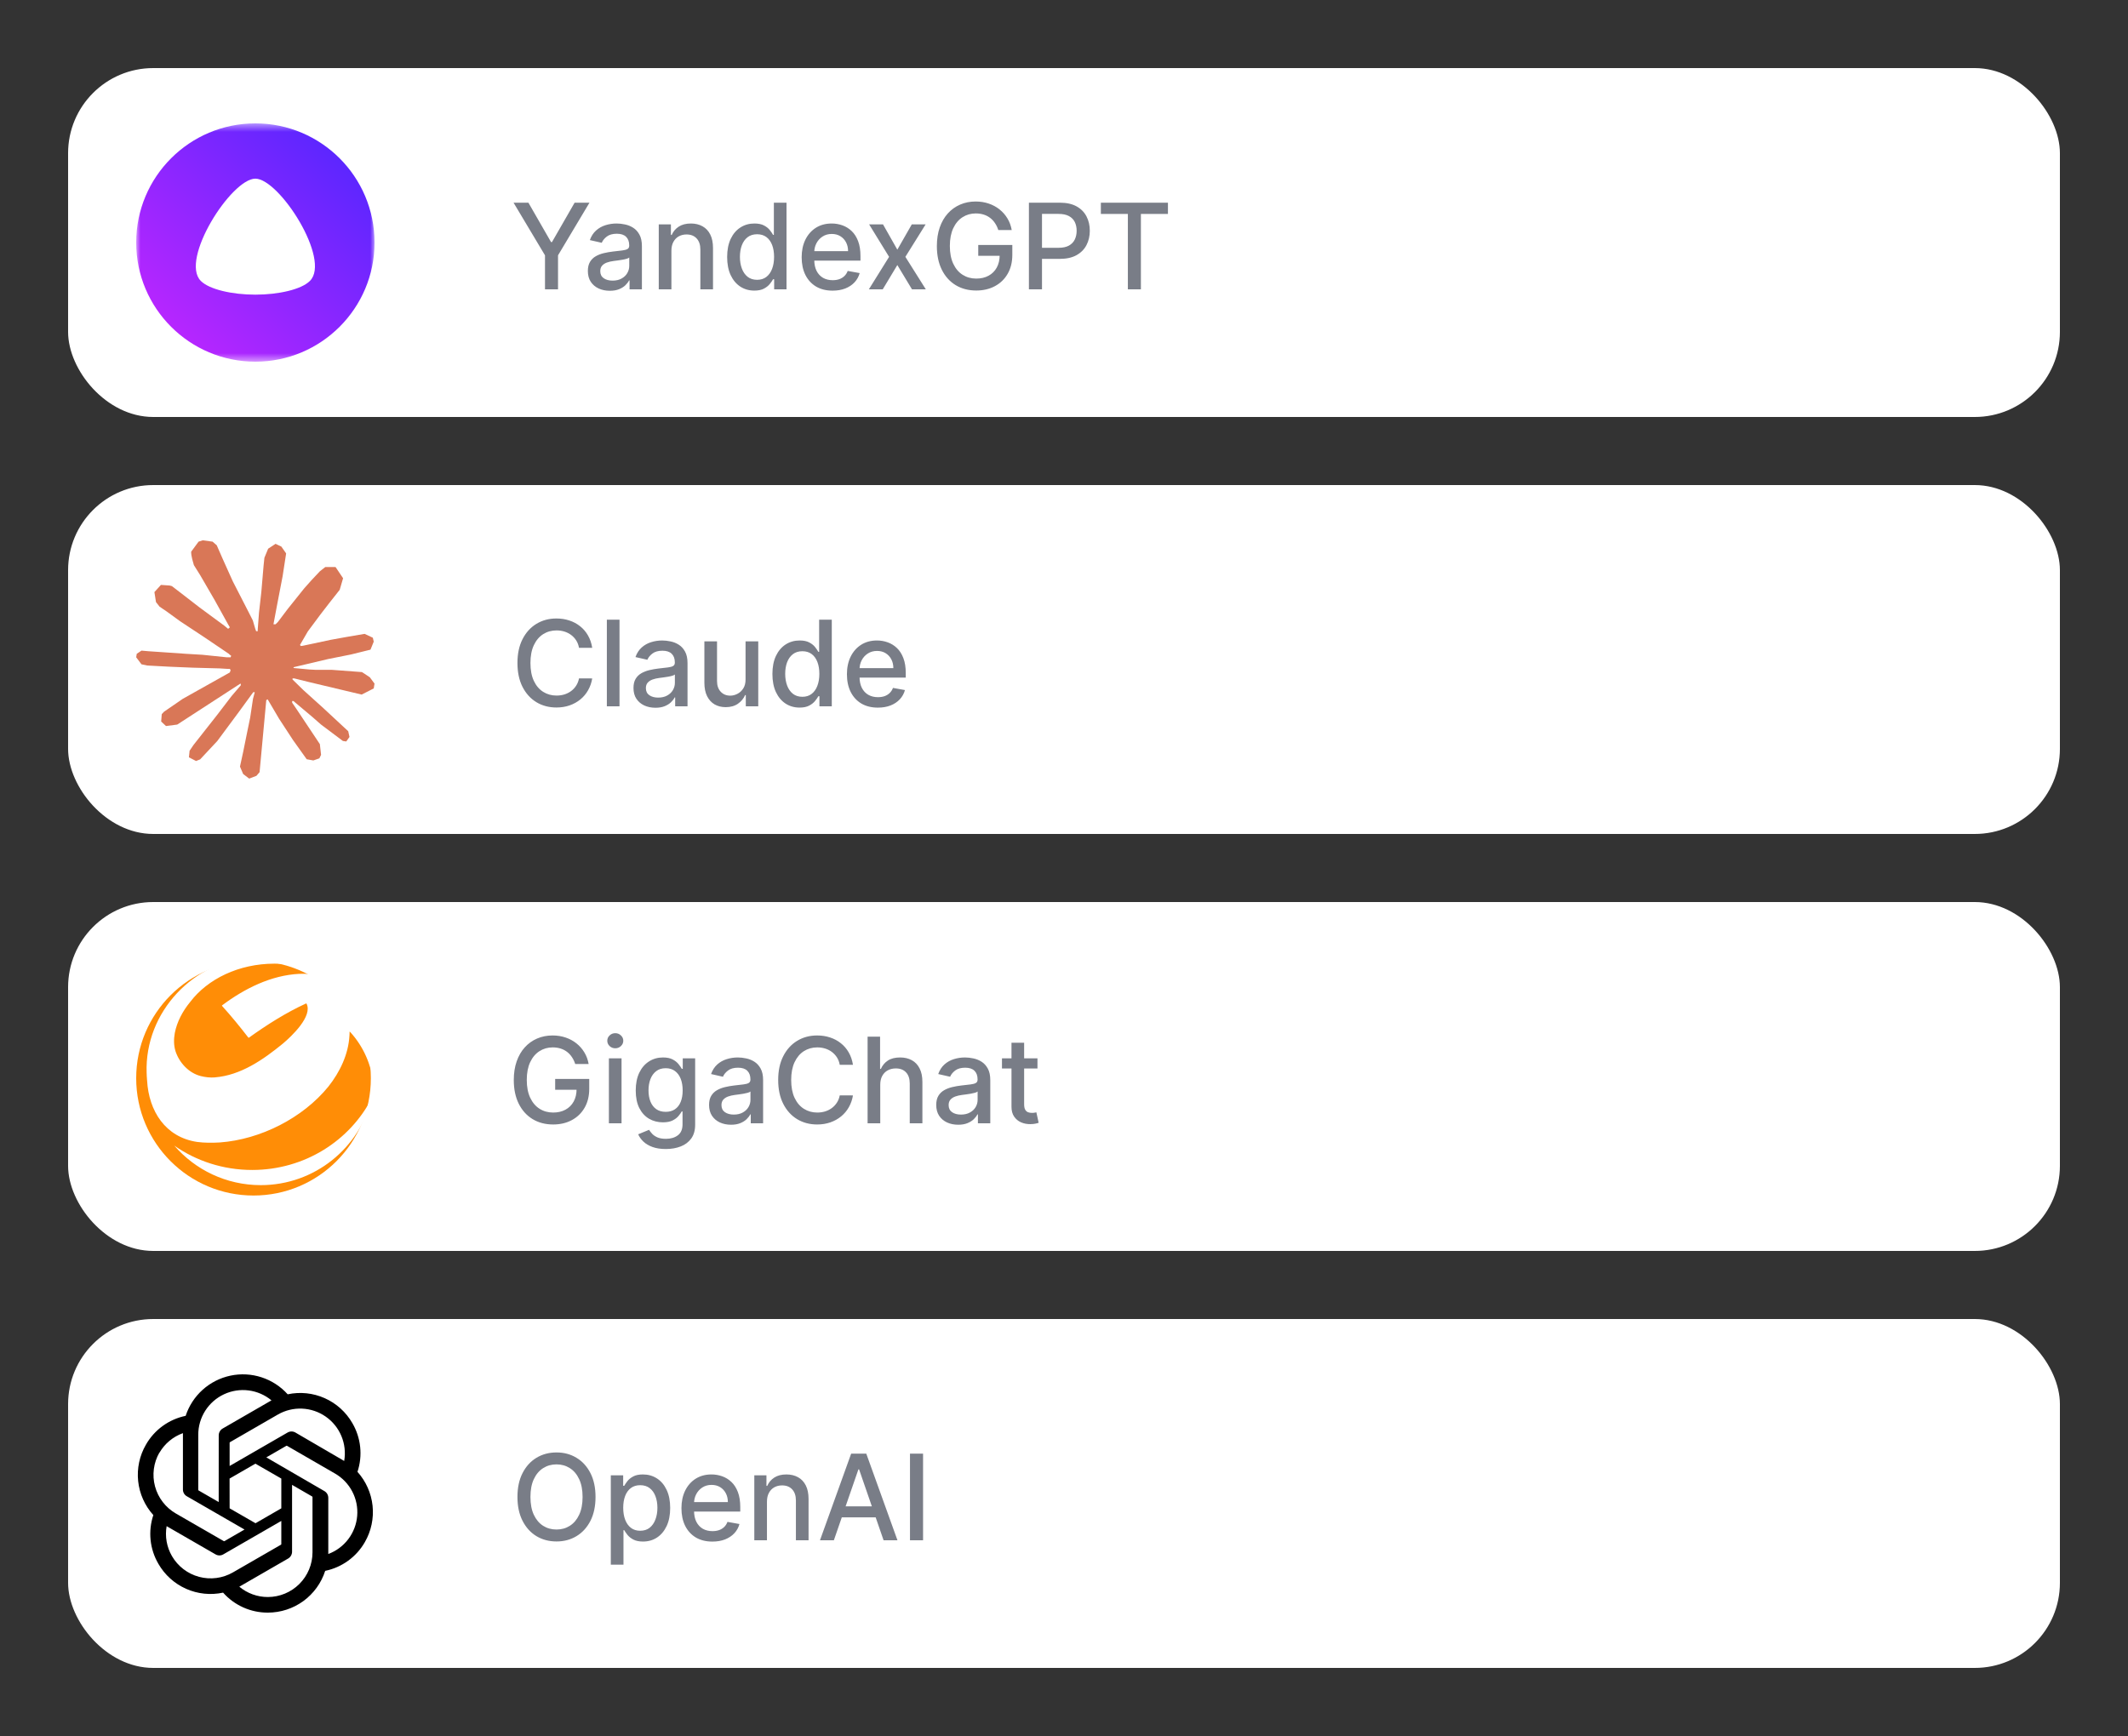 <?xml version="1.0" encoding="UTF-8"?> <svg xmlns="http://www.w3.org/2000/svg" width="250" height="204" viewBox="0 0 250 204" fill="none"><rect x="0" y="0" width="250" height="204" fill="#333333" stroke="none"/><rect x="8" y="8" width="234" height="41" rx="10" fill="white"></rect><g clip-path="url(#clip0_84_3100)"><mask id="mask0_84_3100" style="mask-type:luminance" maskUnits="userSpaceOnUse" x="16" y="14" width="28" height="29"><path d="M16 14.5H44V42.5H16V14.5Z" fill="white"></path></mask><g mask="url(#mask0_84_3100)"><path d="M30 42.5C37.732 42.5 44 36.232 44 28.5C44 20.768 37.732 14.5 30 14.5C22.268 14.5 16 20.768 16 28.5C16 36.232 22.268 42.5 30 42.5Z" fill="url(#paint0_linear_84_3100)"></path><path fill-rule="evenodd" clip-rule="evenodd" d="M23.595 33.015C24.593 34.013 27.27 34.625 30 34.625C32.73 34.625 35.408 34.013 36.405 33.015C38.925 30.53 32.835 21.01 30 20.993C27.165 21.01 21.093 30.53 23.595 33.015Z" fill="white"></path></g></g><path d="M60.333 23.818H62.078L64.738 28.447H64.847L67.507 23.818H69.252L65.558 30.003V34H64.027V30.003L60.333 23.818ZM71.644 34.169C71.16 34.169 70.722 34.08 70.331 33.901C69.94 33.718 69.63 33.455 69.401 33.11C69.176 32.765 69.063 32.343 69.063 31.842C69.063 31.412 69.146 31.057 69.312 30.778C69.478 30.5 69.701 30.28 69.983 30.117C70.265 29.955 70.579 29.832 70.928 29.749C71.276 29.666 71.63 29.604 71.992 29.56C72.449 29.507 72.82 29.464 73.105 29.431C73.39 29.395 73.597 29.337 73.727 29.257C73.856 29.178 73.921 29.048 73.921 28.869V28.834C73.921 28.4 73.798 28.064 73.553 27.825C73.311 27.587 72.949 27.467 72.469 27.467C71.968 27.467 71.574 27.578 71.285 27.8C71.001 28.019 70.803 28.263 70.694 28.531L69.297 28.213C69.463 27.749 69.704 27.375 70.023 27.09C70.344 26.801 70.714 26.592 71.131 26.463C71.549 26.331 71.988 26.264 72.449 26.264C72.754 26.264 73.077 26.301 73.418 26.374C73.763 26.443 74.085 26.572 74.383 26.761C74.684 26.95 74.931 27.22 75.124 27.572C75.316 27.92 75.412 28.372 75.412 28.929V34H73.96V32.956H73.901C73.805 33.148 73.66 33.337 73.468 33.523C73.276 33.708 73.029 33.862 72.727 33.985C72.426 34.108 72.064 34.169 71.644 34.169ZM71.967 32.976C72.378 32.976 72.729 32.895 73.021 32.732C73.316 32.57 73.539 32.358 73.692 32.096C73.847 31.831 73.925 31.547 73.925 31.246V30.261C73.872 30.314 73.77 30.364 73.617 30.41C73.468 30.454 73.297 30.492 73.105 30.525C72.913 30.555 72.726 30.583 72.543 30.609C72.361 30.633 72.209 30.652 72.086 30.669C71.798 30.706 71.534 30.767 71.296 30.853C71.06 30.939 70.871 31.063 70.729 31.226C70.59 31.385 70.52 31.597 70.52 31.862C70.52 32.23 70.656 32.508 70.928 32.697C71.199 32.883 71.546 32.976 71.967 32.976ZM78.878 29.466V34H77.392V26.364H78.819V27.607H78.913C79.089 27.202 79.364 26.877 79.739 26.632C80.116 26.387 80.592 26.264 81.165 26.264C81.686 26.264 82.141 26.374 82.532 26.592C82.924 26.808 83.227 27.129 83.442 27.557C83.658 27.984 83.765 28.513 83.765 29.143V34H82.279V29.322C82.279 28.768 82.135 28.336 81.846 28.024C81.558 27.709 81.162 27.552 80.658 27.552C80.314 27.552 80.007 27.626 79.739 27.776C79.473 27.925 79.263 28.143 79.107 28.432C78.955 28.717 78.878 29.062 78.878 29.466ZM88.618 34.149C88.001 34.149 87.451 33.992 86.967 33.677C86.487 33.359 86.109 32.906 85.834 32.32C85.562 31.73 85.426 31.022 85.426 30.197C85.426 29.371 85.564 28.666 85.839 28.079C86.117 27.492 86.498 27.043 86.982 26.732C87.466 26.42 88.014 26.264 88.628 26.264C89.102 26.264 89.483 26.344 89.771 26.503C90.063 26.659 90.288 26.841 90.447 27.05C90.61 27.259 90.736 27.442 90.825 27.602H90.915V23.818H92.401V34H90.949V32.812H90.825C90.736 32.974 90.606 33.16 90.437 33.369C90.272 33.577 90.043 33.76 89.751 33.916C89.46 34.071 89.082 34.149 88.618 34.149ZM88.946 32.881C89.373 32.881 89.735 32.769 90.03 32.543C90.328 32.315 90.553 31.998 90.706 31.594C90.862 31.189 90.939 30.719 90.939 30.182C90.939 29.651 90.863 29.188 90.711 28.79C90.558 28.392 90.335 28.082 90.04 27.86C89.745 27.638 89.38 27.527 88.946 27.527C88.498 27.527 88.126 27.643 87.827 27.875C87.529 28.107 87.304 28.424 87.151 28.825C87.002 29.226 86.927 29.678 86.927 30.182C86.927 30.692 87.004 31.151 87.156 31.559C87.308 31.967 87.534 32.29 87.832 32.528C88.134 32.764 88.505 32.881 88.946 32.881ZM97.814 34.154C97.062 34.154 96.414 33.993 95.87 33.672C95.33 33.347 94.912 32.891 94.617 32.305C94.326 31.715 94.18 31.024 94.18 30.232C94.18 29.449 94.326 28.76 94.617 28.163C94.912 27.567 95.323 27.101 95.85 26.766C96.38 26.432 97 26.264 97.71 26.264C98.14 26.264 98.558 26.335 98.962 26.478C99.367 26.62 99.73 26.844 100.051 27.149C100.373 27.454 100.626 27.85 100.812 28.337C100.997 28.821 101.09 29.41 101.09 30.102V30.629H95.02V29.516H99.633C99.633 29.125 99.554 28.778 99.395 28.477C99.236 28.172 99.012 27.931 98.724 27.756C98.439 27.58 98.104 27.492 97.719 27.492C97.302 27.492 96.937 27.595 96.626 27.8C96.317 28.003 96.079 28.268 95.91 28.596C95.744 28.921 95.661 29.274 95.661 29.655V30.525C95.661 31.035 95.751 31.47 95.93 31.827C96.112 32.185 96.365 32.459 96.69 32.648C97.015 32.833 97.395 32.926 97.829 32.926C98.111 32.926 98.367 32.886 98.599 32.807C98.831 32.724 99.032 32.601 99.201 32.439C99.37 32.276 99.499 32.076 99.589 31.837L100.996 32.091C100.883 32.505 100.681 32.868 100.389 33.18C100.101 33.488 99.738 33.728 99.3 33.901C98.866 34.07 98.371 34.154 97.814 34.154ZM103.735 26.364L105.42 29.337L107.121 26.364H108.746L106.365 30.182L108.766 34H107.141L105.42 31.146L103.705 34H102.075L104.451 30.182L102.104 26.364H103.735ZM117.283 27.035C117.187 26.733 117.057 26.463 116.895 26.224C116.736 25.983 116.545 25.777 116.323 25.608C116.101 25.436 115.848 25.305 115.562 25.215C115.281 25.126 114.971 25.081 114.633 25.081C114.059 25.081 113.542 25.229 113.082 25.523C112.621 25.818 112.256 26.251 111.988 26.821C111.723 27.388 111.59 28.082 111.59 28.904C111.59 29.729 111.724 30.427 111.993 30.997C112.261 31.567 112.629 32 113.097 32.295C113.564 32.59 114.096 32.737 114.692 32.737C115.246 32.737 115.728 32.624 116.139 32.399C116.554 32.174 116.873 31.856 117.099 31.445C117.327 31.03 117.442 30.543 117.442 29.983L117.839 30.058H114.926V28.79H118.928V29.948C118.928 30.803 118.746 31.546 118.381 32.175C118.02 32.802 117.52 33.286 116.88 33.627C116.244 33.968 115.514 34.139 114.692 34.139C113.771 34.139 112.962 33.927 112.266 33.503C111.574 33.079 111.033 32.477 110.646 31.698C110.258 30.916 110.064 29.988 110.064 28.914C110.064 28.102 110.177 27.373 110.402 26.727C110.627 26.08 110.944 25.532 111.352 25.081C111.763 24.627 112.245 24.28 112.798 24.042C113.355 23.8 113.963 23.679 114.623 23.679C115.173 23.679 115.685 23.76 116.159 23.923C116.636 24.085 117.061 24.315 117.432 24.614C117.806 24.912 118.116 25.267 118.362 25.678C118.607 26.085 118.772 26.538 118.859 27.035H117.283ZM120.878 34V23.818H124.508C125.3 23.818 125.956 23.962 126.476 24.251C126.997 24.539 127.386 24.933 127.645 25.434C127.903 25.931 128.032 26.491 128.032 27.114C128.032 27.741 127.902 28.304 127.64 28.805C127.381 29.302 126.99 29.696 126.466 29.988C125.946 30.276 125.291 30.421 124.503 30.421H122.007V29.118H124.363C124.864 29.118 125.27 29.032 125.581 28.859C125.893 28.684 126.122 28.445 126.268 28.143C126.413 27.842 126.486 27.499 126.486 27.114C126.486 26.73 126.413 26.389 126.268 26.09C126.122 25.792 125.891 25.558 125.577 25.389C125.265 25.22 124.854 25.136 124.344 25.136H122.415V34H120.878ZM129.331 25.141V23.818H137.211V25.141H134.034V34H132.503V25.141H129.331Z" fill="#797D87"></path><rect x="8" y="57" width="234" height="41" rx="10" fill="white"></rect><g clip-path="url(#clip1_84_3100)"><path d="M21.494 82.108L27.002 79.02L27.094 78.75L27.001 78.602H26.732L25.811 78.545L22.663 78.46L19.934 78.347L17.29 78.205L16.624 78.064L16 77.241L16.064 76.83L16.624 76.455L17.424 76.526L19.197 76.646L21.855 76.83L23.783 76.944L26.64 77.241H27.094L27.157 77.057L27.002 76.944L26.881 76.83L24.131 74.967L21.153 72.998L19.594 71.864L18.75 71.291L18.325 70.753L18.141 69.577L18.906 68.734L19.934 68.805L20.197 68.876L21.239 69.676L23.465 71.397L26.37 73.537L26.796 73.891L26.966 73.77L26.987 73.685L26.796 73.367L25.215 70.512L23.529 67.608L22.776 66.405L22.577 65.683C22.507 65.385 22.457 65.137 22.457 64.833L23.329 63.65L23.811 63.494L24.973 63.65L25.463 64.075L26.186 65.725L27.355 68.324L29.17 71.859L29.702 72.907L29.985 73.878L30.092 74.176H30.276V74.006L30.425 72.015L30.701 69.572L30.97 66.426L31.063 65.541L31.502 64.479L32.374 63.905L33.055 64.231L33.615 65.031L33.536 65.548L33.203 67.708L32.551 71.094L32.126 73.361H32.374L32.658 73.077L33.806 71.555L35.734 69.147L36.585 68.19L37.577 67.134L38.215 66.632H39.42L40.306 67.949L39.909 69.309L38.669 70.882L37.641 72.214L36.166 74.197L35.245 75.784L35.33 75.911L35.55 75.89L38.882 75.181L40.682 74.855L42.83 74.487L43.801 74.94L43.907 75.401L43.525 76.343L41.228 76.91L38.534 77.448L34.522 78.397L34.472 78.432L34.528 78.503L36.336 78.673L37.109 78.715H39.002L42.525 78.978L43.446 79.587L43.999 80.331L43.907 80.898L42.489 81.62L40.576 81.167L36.11 80.104L34.579 79.722H34.366V79.849L35.642 81.095L37.981 83.206L40.909 85.927L41.058 86.599L40.682 87.131L40.285 87.074L37.712 85.141L36.719 84.269L34.472 82.378H34.323V82.576L34.841 83.334L37.577 87.443L37.719 88.703L37.52 89.114L36.812 89.362L36.032 89.22L34.43 86.975L32.778 84.446L31.445 82.18L31.282 82.271L30.496 90.736L30.127 91.168L29.276 91.494L28.567 90.955L28.192 90.085L28.567 88.363L29.021 86.118L29.39 84.333L29.723 82.116L29.922 81.379L29.908 81.33L29.744 81.351L28.071 83.646L25.526 87.081L23.513 89.234L23.032 89.426L22.195 88.993L22.273 88.221L22.74 87.534L25.526 83.993L27.206 81.797L28.291 80.529L28.284 80.345H28.22L20.82 85.147L19.501 85.318L18.934 84.786L19.004 83.915L19.274 83.631L21.5 82.102L21.494 82.108Z" fill="#D97757"></path></g><path d="M69.575 76.129H68.024C67.965 75.798 67.853 75.506 67.691 75.254C67.529 75.002 67.33 74.789 67.094 74.613C66.859 74.437 66.596 74.305 66.304 74.215C66.016 74.126 65.709 74.081 65.384 74.081C64.798 74.081 64.272 74.228 63.808 74.523C63.347 74.818 62.983 75.251 62.715 75.821C62.449 76.391 62.317 77.087 62.317 77.909C62.317 78.738 62.449 79.437 62.715 80.007C62.983 80.577 63.349 81.008 63.813 81.3C64.277 81.591 64.799 81.737 65.379 81.737C65.701 81.737 66.006 81.694 66.294 81.608C66.586 81.519 66.849 81.388 67.085 81.215C67.32 81.043 67.519 80.832 67.681 80.584C67.847 80.332 67.961 80.044 68.024 79.719L69.575 79.724C69.492 80.224 69.332 80.685 69.093 81.106C68.858 81.523 68.555 81.885 68.183 82.19C67.815 82.491 67.394 82.725 66.921 82.891C66.447 83.056 65.93 83.139 65.369 83.139C64.488 83.139 63.702 82.93 63.013 82.513C62.323 82.092 61.78 81.49 61.382 80.708C60.988 79.926 60.791 78.993 60.791 77.909C60.791 76.822 60.989 75.889 61.387 75.11C61.785 74.328 62.328 73.728 63.018 73.31C63.707 72.889 64.491 72.679 65.369 72.679C65.91 72.679 66.413 72.757 66.881 72.913C67.351 73.065 67.774 73.29 68.148 73.589C68.523 73.884 68.833 74.245 69.078 74.673C69.323 75.097 69.489 75.582 69.575 76.129ZM72.781 72.818V83H71.294V72.818H72.781ZM77.003 83.169C76.519 83.169 76.081 83.079 75.69 82.901C75.299 82.718 74.989 82.455 74.761 82.11C74.535 81.765 74.423 81.343 74.423 80.842C74.423 80.412 74.505 80.057 74.671 79.778C74.837 79.5 75.061 79.28 75.342 79.117C75.624 78.955 75.939 78.832 76.287 78.749C76.635 78.666 76.99 78.603 77.351 78.56C77.808 78.507 78.18 78.464 78.465 78.431C78.749 78.395 78.957 78.337 79.086 78.257C79.215 78.178 79.28 78.048 79.28 77.869V77.835C79.28 77.4 79.157 77.064 78.912 76.825C78.67 76.587 78.309 76.467 77.828 76.467C77.328 76.467 76.933 76.578 76.645 76.8C76.36 77.019 76.163 77.263 76.053 77.531L74.656 77.213C74.822 76.749 75.064 76.374 75.382 76.09C75.704 75.801 76.073 75.592 76.491 75.463C76.908 75.331 77.347 75.264 77.808 75.264C78.113 75.264 78.436 75.301 78.778 75.374C79.122 75.443 79.444 75.572 79.742 75.761C80.044 75.95 80.291 76.22 80.483 76.572C80.675 76.92 80.771 77.372 80.771 77.929V83H79.32V81.956H79.26C79.164 82.148 79.02 82.337 78.827 82.523C78.635 82.708 78.388 82.862 78.087 82.985C77.785 83.108 77.424 83.169 77.003 83.169ZM77.326 81.976C77.737 81.976 78.088 81.895 78.38 81.732C78.675 81.57 78.899 81.358 79.051 81.096C79.207 80.831 79.285 80.547 79.285 80.246V79.261C79.232 79.314 79.129 79.364 78.977 79.41C78.827 79.454 78.657 79.492 78.465 79.525C78.272 79.555 78.085 79.583 77.903 79.609C77.72 79.633 77.568 79.653 77.445 79.669C77.157 79.706 76.894 79.767 76.655 79.853C76.419 79.939 76.231 80.063 76.088 80.226C75.949 80.385 75.879 80.597 75.879 80.862C75.879 81.23 76.015 81.508 76.287 81.697C76.559 81.883 76.905 81.976 77.326 81.976ZM87.589 79.833V75.364H89.08V83H87.618V81.678H87.539C87.363 82.085 87.082 82.425 86.694 82.697C86.309 82.965 85.83 83.099 85.257 83.099C84.766 83.099 84.332 82.992 83.954 82.776C83.58 82.558 83.285 82.234 83.069 81.807C82.857 81.379 82.751 80.851 82.751 80.221V75.364H84.238V80.042C84.238 80.562 84.382 80.977 84.67 81.285C84.959 81.593 85.333 81.747 85.794 81.747C86.072 81.747 86.349 81.678 86.624 81.538C86.903 81.399 87.133 81.189 87.315 80.907C87.501 80.625 87.592 80.267 87.589 79.833ZM93.936 83.149C93.32 83.149 92.769 82.992 92.285 82.677C91.805 82.359 91.427 81.906 91.152 81.32C90.88 80.73 90.744 80.022 90.744 79.197C90.744 78.371 90.882 77.665 91.157 77.079C91.435 76.492 91.817 76.043 92.3 75.731C92.784 75.42 93.333 75.264 93.946 75.264C94.42 75.264 94.801 75.344 95.09 75.503C95.381 75.659 95.606 75.841 95.766 76.05C95.928 76.258 96.054 76.442 96.144 76.602H96.233V72.818H97.719V83H96.268V81.812H96.144C96.054 81.974 95.925 82.16 95.756 82.369C95.59 82.577 95.361 82.76 95.07 82.915C94.778 83.071 94.4 83.149 93.936 83.149ZM94.264 81.881C94.692 81.881 95.053 81.769 95.348 81.543C95.646 81.315 95.872 80.998 96.024 80.594C96.18 80.189 96.258 79.719 96.258 79.182C96.258 78.651 96.182 78.188 96.029 77.79C95.877 77.392 95.653 77.082 95.358 76.86C95.063 76.638 94.698 76.527 94.264 76.527C93.817 76.527 93.444 76.643 93.146 76.875C92.847 77.107 92.622 77.424 92.469 77.825C92.32 78.226 92.246 78.678 92.246 79.182C92.246 79.692 92.322 80.151 92.474 80.559C92.627 80.967 92.852 81.29 93.151 81.528C93.452 81.764 93.823 81.881 94.264 81.881ZM103.132 83.154C102.38 83.154 101.732 82.993 101.188 82.672C100.648 82.347 100.231 81.891 99.936 81.305C99.644 80.715 99.498 80.024 99.498 79.231C99.498 78.449 99.644 77.76 99.936 77.163C100.231 76.567 100.642 76.101 101.169 75.766C101.699 75.432 102.319 75.264 103.028 75.264C103.459 75.264 103.876 75.335 104.281 75.478C104.685 75.621 105.048 75.844 105.369 76.149C105.691 76.454 105.945 76.85 106.13 77.337C106.316 77.821 106.409 78.41 106.409 79.102V79.629H100.338V78.516H104.952C104.952 78.124 104.872 77.778 104.713 77.477C104.554 77.172 104.33 76.931 104.042 76.756C103.757 76.58 103.422 76.492 103.038 76.492C102.62 76.492 102.256 76.595 101.944 76.8C101.636 77.003 101.397 77.268 101.228 77.596C101.062 77.921 100.98 78.274 100.98 78.655V79.525C100.98 80.035 101.069 80.469 101.248 80.827C101.43 81.185 101.684 81.459 102.009 81.648C102.334 81.833 102.713 81.926 103.147 81.926C103.429 81.926 103.686 81.886 103.918 81.807C104.15 81.724 104.35 81.601 104.519 81.439C104.688 81.276 104.818 81.076 104.907 80.837L106.314 81.091C106.201 81.505 105.999 81.868 105.708 82.18C105.419 82.488 105.056 82.728 104.619 82.901C104.185 83.07 103.689 83.154 103.132 83.154Z" fill="#797D87"></path><rect x="8" y="106" width="234" height="41" rx="10" fill="white"></rect><g clip-path="url(#clip2_84_3100)"><path d="M43.569 126.703C43.569 119.09 37.398 112.918 29.785 112.918C22.172 112.918 16 119.09 16 126.703C16 134.316 22.172 140.488 29.785 140.488C37.398 140.488 43.569 134.316 43.569 126.703Z" fill="#FF8D06"></path><path fill-rule="evenodd" clip-rule="evenodd" d="M39.338 115.569C41.272 117.18 42.701 119.351 43.458 121.748C44.026 123.571 44.202 125.494 43.972 127.389L43.863 127.388C43.642 125.128 42.701 122.999 41.179 121.313C41.162 121.295 41.144 121.279 41.124 121.263L41.097 121.241L41.092 121.236C41.084 121.229 41.077 121.222 41.072 121.235C41.07 121.24 41.069 121.245 41.069 121.25C41.067 121.302 41.066 121.355 41.067 121.408C41.067 121.502 41.066 121.598 41.054 121.692V121.695C40.933 123.892 39.936 125.97 38.585 127.678C35.569 131.392 30.588 133.904 25.828 134.251C24.94 134.302 24.043 134.307 23.16 134.191C19.418 133.631 17.481 130.555 17.28 126.971C17.28 126.965 17.281 126.96 17.282 126.954V126.953C17.274 126.937 17.271 126.92 17.272 126.902C17.272 126.893 17.271 126.883 17.27 126.874L17.272 126.872L17.274 126.869C17.266 126.854 17.267 126.837 17.267 126.819C17.267 126.809 17.267 126.8 17.266 126.791C17.256 126.694 17.25 126.592 17.245 126.492L17.242 126.454L17.241 126.423C17.24 126.389 17.238 126.35 17.238 126.316V126.313C17.234 126.243 17.23 126.174 17.229 126.104C17.228 126.098 17.229 126.092 17.231 126.087C17.232 126.085 17.232 126.084 17.231 126.082C17.228 126.076 17.226 126.07 17.226 126.063C16.982 118.909 22.784 112.801 29.896 112.434C30.204 112.413 30.521 112.415 30.836 112.417C30.953 112.418 31.07 112.419 31.186 112.418C33.17 112.499 35.159 113.015 36.927 113.942C36.915 113.969 36.91 113.981 36.906 113.99L36.889 114.028C35.466 113.522 33.894 113.241 32.241 113.241C28.055 113.241 24.386 115.043 22.339 117.746C21.439 118.842 20.791 120.085 20.537 121.38C20.405 122.096 20.403 122.845 20.623 123.543C21.074 124.896 22.179 126.091 23.584 126.451C24.124 126.585 24.687 126.651 25.243 126.608L25.241 126.605C28.289 126.36 30.923 124.524 33.224 122.642C34.253 121.781 36.766 119.406 36.012 117.943C36.006 117.932 35.996 117.923 35.985 117.919C35.973 117.915 35.961 117.916 35.95 117.921C33.574 119.013 31.363 120.42 29.242 121.939C29.232 121.946 29.22 121.949 29.207 121.947C29.195 121.946 29.184 121.939 29.177 121.93C28.19 120.652 27.174 119.405 26.089 118.209C26.084 118.204 26.081 118.199 26.079 118.192C26.077 118.186 26.076 118.18 26.077 118.173C26.078 118.167 26.079 118.16 26.083 118.155C26.086 118.149 26.09 118.144 26.095 118.14C28.724 116.17 31.837 114.604 35.166 114.437C35.293 114.434 35.428 114.435 35.564 114.436C35.665 114.436 35.767 114.436 35.868 114.436C37.084 114.489 38.359 114.801 39.338 115.569ZM20.473 134.622C23.049 136.423 26.212 137.484 29.63 137.484C35.797 137.484 41.131 134.031 43.693 129.011C42.268 134.896 36.963 139.267 30.636 139.267C26.576 139.267 22.936 137.467 20.473 134.622Z" fill="white"></path></g><path d="M67.579 125.035C67.483 124.733 67.353 124.463 67.191 124.224C67.032 123.982 66.841 123.777 66.619 123.608C66.397 123.436 66.143 123.305 65.858 123.215C65.577 123.126 65.267 123.081 64.929 123.081C64.355 123.081 63.838 123.228 63.378 123.523C62.917 123.818 62.552 124.251 62.284 124.821C62.019 125.388 61.886 126.082 61.886 126.904C61.886 127.729 62.02 128.427 62.289 128.997C62.557 129.567 62.925 130 63.392 130.295C63.86 130.59 64.392 130.737 64.988 130.737C65.542 130.737 66.024 130.625 66.435 130.399C66.849 130.174 67.169 129.856 67.395 129.445C67.623 129.03 67.738 128.543 67.738 127.983L68.135 128.058H65.222V126.79H69.224V127.948C69.224 128.803 69.042 129.546 68.677 130.175C68.316 130.802 67.816 131.286 67.176 131.627C66.54 131.969 65.81 132.139 64.988 132.139C64.067 132.139 63.258 131.927 62.562 131.503C61.87 131.079 61.329 130.477 60.941 129.698C60.554 128.916 60.36 127.988 60.36 126.914C60.36 126.102 60.472 125.373 60.698 124.727C60.923 124.08 61.24 123.532 61.648 123.081C62.058 122.627 62.541 122.281 63.094 122.042C63.651 121.8 64.259 121.679 64.919 121.679C65.469 121.679 65.981 121.76 66.455 121.923C66.932 122.085 67.356 122.315 67.728 122.614C68.102 122.912 68.412 123.267 68.657 123.678C68.903 124.085 69.068 124.538 69.155 125.035H67.579ZM71.534 132V124.364H73.02V132H71.534ZM72.284 123.185C72.026 123.185 71.804 123.099 71.618 122.927C71.436 122.751 71.344 122.542 71.344 122.3C71.344 122.055 71.436 121.846 71.618 121.674C71.804 121.498 72.026 121.411 72.284 121.411C72.543 121.411 72.763 121.498 72.945 121.674C73.131 121.846 73.224 122.055 73.224 122.3C73.224 122.542 73.131 122.751 72.945 122.927C72.763 123.099 72.543 123.185 72.284 123.185ZM78.222 135.023C77.615 135.023 77.093 134.943 76.656 134.784C76.221 134.625 75.867 134.415 75.591 134.153C75.316 133.891 75.111 133.604 74.975 133.293L76.253 132.766C76.342 132.911 76.462 133.066 76.611 133.228C76.763 133.394 76.969 133.535 77.227 133.651C77.489 133.767 77.825 133.825 78.236 133.825C78.8 133.825 79.266 133.687 79.633 133.412C80.001 133.14 80.185 132.706 80.185 132.109V130.608H80.091C80.001 130.77 79.872 130.951 79.703 131.15C79.537 131.349 79.309 131.521 79.017 131.667C78.725 131.813 78.346 131.886 77.879 131.886C77.275 131.886 76.732 131.745 76.248 131.463C75.767 131.178 75.386 130.759 75.104 130.205C74.826 129.648 74.687 128.964 74.687 128.152C74.687 127.34 74.824 126.644 75.099 126.064C75.378 125.484 75.759 125.04 76.243 124.732C76.727 124.42 77.275 124.264 77.888 124.264C78.362 124.264 78.745 124.344 79.037 124.503C79.329 124.659 79.555 124.841 79.718 125.05C79.884 125.259 80.011 125.442 80.101 125.602H80.21V124.364H81.667V132.169C81.667 132.825 81.514 133.364 81.209 133.785C80.904 134.206 80.492 134.517 79.972 134.719C79.454 134.922 78.871 135.023 78.222 135.023ZM78.207 130.653C78.634 130.653 78.995 130.553 79.29 130.354C79.589 130.152 79.814 129.864 79.966 129.489C80.122 129.112 80.2 128.659 80.2 128.132C80.2 127.618 80.124 127.166 79.972 126.775C79.819 126.384 79.595 126.079 79.3 125.86C79.005 125.638 78.641 125.527 78.207 125.527C77.759 125.527 77.386 125.643 77.088 125.875C76.79 126.104 76.564 126.415 76.412 126.81C76.263 127.204 76.188 127.645 76.188 128.132C76.188 128.633 76.264 129.072 76.417 129.45C76.569 129.827 76.795 130.122 77.093 130.335C77.395 130.547 77.766 130.653 78.207 130.653ZM85.883 132.169C85.399 132.169 84.961 132.08 84.57 131.901C84.179 131.718 83.869 131.455 83.641 131.11C83.415 130.765 83.302 130.343 83.302 129.842C83.302 129.411 83.385 129.057 83.551 128.778C83.717 128.5 83.941 128.28 84.222 128.117C84.504 127.955 84.819 127.832 85.167 127.749C85.515 127.666 85.87 127.603 86.231 127.56C86.688 127.507 87.059 127.464 87.344 127.431C87.629 127.395 87.837 127.337 87.966 127.257C88.095 127.178 88.16 127.048 88.16 126.869V126.835C88.16 126.4 88.037 126.064 87.792 125.825C87.55 125.587 87.189 125.467 86.708 125.467C86.207 125.467 85.813 125.578 85.525 125.8C85.24 126.019 85.043 126.263 84.933 126.531L83.536 126.213C83.702 125.749 83.944 125.375 84.262 125.089C84.584 124.801 84.953 124.592 85.371 124.463C85.788 124.33 86.227 124.264 86.688 124.264C86.993 124.264 87.316 124.301 87.658 124.374C88.002 124.443 88.324 124.572 88.622 124.761C88.924 124.95 89.171 125.22 89.363 125.572C89.555 125.92 89.651 126.372 89.651 126.929V132H88.2V130.956H88.14C88.044 131.148 87.9 131.337 87.707 131.523C87.515 131.708 87.268 131.862 86.966 131.985C86.665 132.108 86.304 132.169 85.883 132.169ZM86.206 130.976C86.617 130.976 86.968 130.895 87.26 130.732C87.555 130.57 87.779 130.358 87.931 130.096C88.087 129.831 88.165 129.547 88.165 129.246V128.261C88.112 128.314 88.009 128.364 87.856 128.411C87.707 128.454 87.537 128.492 87.344 128.525C87.152 128.555 86.965 128.583 86.783 128.609C86.6 128.633 86.448 128.652 86.325 128.669C86.037 128.705 85.773 128.767 85.535 128.853C85.299 128.939 85.111 129.063 84.968 129.226C84.829 129.385 84.759 129.597 84.759 129.862C84.759 130.23 84.895 130.509 85.167 130.697C85.439 130.883 85.785 130.976 86.206 130.976ZM100.207 125.129H98.656C98.596 124.798 98.485 124.506 98.323 124.254C98.16 124.002 97.962 123.789 97.726 123.613C97.491 123.437 97.228 123.305 96.936 123.215C96.647 123.126 96.341 123.081 96.016 123.081C95.429 123.081 94.904 123.228 94.44 123.523C93.979 123.818 93.615 124.251 93.346 124.821C93.081 125.391 92.949 126.087 92.949 126.909C92.949 127.738 93.081 128.437 93.346 129.007C93.615 129.577 93.981 130.008 94.445 130.3C94.909 130.591 95.431 130.737 96.011 130.737C96.333 130.737 96.638 130.694 96.926 130.608C97.218 130.518 97.481 130.388 97.716 130.215C97.952 130.043 98.15 129.832 98.313 129.584C98.479 129.332 98.593 129.044 98.656 128.719L100.207 128.724C100.124 129.224 99.963 129.685 99.725 130.106C99.49 130.523 99.186 130.885 98.815 131.19C98.447 131.491 98.026 131.725 97.552 131.891C97.078 132.056 96.561 132.139 96.001 132.139C95.12 132.139 94.334 131.93 93.645 131.513C92.955 131.092 92.412 130.49 92.014 129.708C91.62 128.926 91.422 127.993 91.422 126.909C91.422 125.822 91.621 124.889 92.019 124.11C92.417 123.328 92.96 122.728 93.65 122.31C94.339 121.889 95.123 121.679 96.001 121.679C96.541 121.679 97.045 121.757 97.513 121.913C97.983 122.065 98.406 122.29 98.78 122.589C99.155 122.884 99.465 123.245 99.71 123.673C99.955 124.097 100.121 124.582 100.207 125.129ZM103.413 127.466V132H101.926V121.818H103.393V125.607H103.487C103.666 125.196 103.94 124.869 104.307 124.627C104.675 124.385 105.156 124.264 105.749 124.264C106.273 124.264 106.73 124.372 107.121 124.587C107.516 124.803 107.821 125.124 108.036 125.552C108.255 125.976 108.364 126.506 108.364 127.143V132H106.878V127.322C106.878 126.762 106.734 126.327 106.445 126.019C106.157 125.708 105.756 125.552 105.242 125.552C104.891 125.552 104.576 125.626 104.297 125.776C104.022 125.925 103.805 126.143 103.646 126.432C103.49 126.717 103.413 127.062 103.413 127.466ZM112.57 132.169C112.086 132.169 111.649 132.08 111.258 131.901C110.867 131.718 110.557 131.455 110.328 131.11C110.103 130.765 109.99 130.343 109.99 129.842C109.99 129.411 110.073 129.057 110.239 128.778C110.404 128.5 110.628 128.28 110.91 128.117C111.191 127.955 111.506 127.832 111.854 127.749C112.202 127.666 112.557 127.603 112.918 127.56C113.376 127.507 113.747 127.464 114.032 127.431C114.317 127.395 114.524 127.337 114.653 127.257C114.783 127.178 114.847 127.048 114.847 126.869V126.835C114.847 126.4 114.725 126.064 114.479 125.825C114.237 125.587 113.876 125.467 113.396 125.467C112.895 125.467 112.501 125.578 112.212 125.8C111.927 126.019 111.73 126.263 111.621 126.531L110.224 126.213C110.389 125.749 110.631 125.375 110.949 125.089C111.271 124.801 111.641 124.592 112.058 124.463C112.476 124.33 112.915 124.264 113.376 124.264C113.681 124.264 114.004 124.301 114.345 124.374C114.69 124.443 115.011 124.572 115.31 124.761C115.611 124.95 115.858 125.22 116.05 125.572C116.243 125.92 116.339 126.372 116.339 126.929V132H114.887V130.956H114.827C114.731 131.148 114.587 131.337 114.395 131.523C114.203 131.708 113.956 131.862 113.654 131.985C113.352 132.108 112.991 132.169 112.57 132.169ZM112.893 130.976C113.304 130.976 113.656 130.895 113.947 130.732C114.242 130.57 114.466 130.358 114.619 130.096C114.774 129.831 114.852 129.547 114.852 129.246V128.261C114.799 128.314 114.696 128.364 114.544 128.411C114.395 128.454 114.224 128.492 114.032 128.525C113.84 128.555 113.652 128.583 113.47 128.609C113.288 128.633 113.135 128.652 113.013 128.669C112.724 128.705 112.461 128.767 112.222 128.853C111.987 128.939 111.798 129.063 111.655 129.226C111.516 129.385 111.447 129.597 111.447 129.862C111.447 130.23 111.583 130.509 111.854 130.697C112.126 130.883 112.472 130.976 112.893 130.976ZM121.883 124.364V125.557H117.712V124.364H121.883ZM118.831 122.534H120.317V129.758C120.317 130.046 120.36 130.263 120.446 130.409C120.533 130.552 120.644 130.649 120.78 130.702C120.919 130.752 121.07 130.777 121.232 130.777C121.351 130.777 121.456 130.769 121.545 130.752C121.635 130.736 121.704 130.722 121.754 130.712L122.022 131.94C121.936 131.973 121.814 132.007 121.655 132.04C121.495 132.076 121.297 132.096 121.058 132.099C120.667 132.106 120.302 132.036 119.964 131.891C119.626 131.745 119.353 131.519 119.144 131.214C118.935 130.91 118.831 130.527 118.831 130.066V122.534Z" fill="#797D87"></path><rect x="8" y="155" width="234" height="41" rx="10" fill="white"></rect><g clip-path="url(#clip3_84_3100)"><path d="M41.996 172.958C42.308 172.016 42.416 171.017 42.312 170.029C42.209 169.042 41.895 168.087 41.394 167.23C40.649 165.935 39.512 164.909 38.147 164.301C36.782 163.693 35.26 163.534 33.799 163.847C32.969 162.924 31.911 162.235 30.731 161.85C29.55 161.465 28.29 161.397 27.075 161.654C25.86 161.91 24.735 162.482 23.811 163.311C22.887 164.14 22.197 165.197 21.811 166.377C20.838 166.577 19.919 166.982 19.114 167.566C18.31 168.149 17.639 168.897 17.147 169.761C16.395 171.054 16.074 172.554 16.23 174.042C16.386 175.53 17.01 176.93 18.014 178.04C17.699 178.983 17.59 179.981 17.692 180.969C17.795 181.958 18.108 182.912 18.609 183.77C19.354 185.066 20.492 186.092 21.858 186.701C23.224 187.309 24.748 187.467 26.21 187.153C26.869 187.896 27.68 188.489 28.587 188.894C29.494 189.299 30.477 189.506 31.47 189.501C32.968 189.501 34.427 189.026 35.637 188.145C36.847 187.263 37.746 186.019 38.204 184.594C39.177 184.393 40.096 183.987 40.9 183.404C41.704 182.821 42.375 182.073 42.867 181.21C43.61 179.918 43.926 178.425 43.77 176.943C43.613 175.461 42.992 174.067 41.996 172.958ZM31.47 187.669C30.244 187.671 29.056 187.241 28.115 186.456L28.279 186.361L33.855 183.143C33.993 183.062 34.108 182.945 34.188 182.806C34.268 182.667 34.311 182.51 34.312 182.349V174.489L36.669 175.852C36.681 175.858 36.691 175.866 36.698 175.877C36.706 175.887 36.711 175.9 36.713 175.912V182.426C36.71 183.816 36.157 185.147 35.174 186.13C34.192 187.112 32.86 187.666 31.47 187.669ZM20.2 182.855C19.585 181.793 19.364 180.548 19.576 179.339L19.742 179.438L25.322 182.657C25.46 182.738 25.617 182.781 25.777 182.781C25.937 182.781 26.094 182.738 26.232 182.657L33.049 178.726V181.447C33.048 181.461 33.044 181.475 33.038 181.488C33.031 181.5 33.022 181.511 33.01 181.519L27.363 184.776C26.159 185.469 24.728 185.657 23.385 185.297C22.042 184.937 20.897 184.059 20.2 182.855ZM18.73 170.713C19.351 169.644 20.328 168.829 21.491 168.411V175.034C21.489 175.194 21.53 175.352 21.609 175.49C21.689 175.629 21.804 175.744 21.943 175.824L28.727 179.737L26.371 181.099C26.358 181.106 26.344 181.109 26.329 181.109C26.315 181.109 26.301 181.106 26.288 181.099L20.653 177.849C19.45 177.152 18.572 176.007 18.211 174.664C17.851 173.321 18.038 171.89 18.73 170.685V170.713ZM38.093 175.21L31.288 171.259L33.639 169.901C33.652 169.894 33.666 169.891 33.68 169.891C33.695 169.891 33.709 169.894 33.722 169.901L39.357 173.157C40.219 173.654 40.922 174.386 41.383 175.267C41.845 176.149 42.046 177.143 41.963 178.135C41.881 179.127 41.518 180.074 40.916 180.867C40.315 181.66 39.501 182.265 38.568 182.613V175.988C38.563 175.829 38.517 175.673 38.434 175.536C38.35 175.4 38.233 175.288 38.093 175.21ZM40.438 171.683L40.274 171.584L34.704 168.338C34.565 168.257 34.407 168.215 34.246 168.215C34.085 168.215 33.927 168.257 33.788 168.338L26.977 172.269V169.547C26.976 169.533 26.979 169.52 26.985 169.507C26.99 169.495 26.999 169.484 27.01 169.476L32.645 166.224C33.509 165.727 34.496 165.486 35.492 165.53C36.487 165.573 37.45 165.899 38.267 166.469C39.085 167.039 39.723 167.83 40.107 168.75C40.492 169.669 40.607 170.679 40.438 171.661V171.683ZM25.692 176.507L23.335 175.149C23.323 175.142 23.313 175.133 23.305 175.121C23.298 175.11 23.293 175.097 23.291 175.083V168.588C23.293 167.592 23.578 166.617 24.113 165.777C24.649 164.937 25.412 164.266 26.314 163.844C27.217 163.421 28.221 163.264 29.209 163.391C30.197 163.518 31.128 163.923 31.895 164.56L31.729 164.653L26.155 167.871C26.017 167.952 25.902 168.068 25.821 168.208C25.741 168.347 25.698 168.504 25.696 168.665L25.692 176.507ZM26.971 173.748L30.007 171.998L33.049 173.748V177.247L30.019 178.997L26.977 177.247L26.971 173.748Z" fill="black"></path></g><path d="M69.963 175.909C69.963 176.996 69.764 177.931 69.367 178.713C68.969 179.492 68.424 180.092 67.731 180.513C67.041 180.93 66.258 181.139 65.379 181.139C64.498 181.139 63.711 180.93 63.018 180.513C62.328 180.092 61.785 179.49 61.387 178.708C60.989 177.926 60.791 176.993 60.791 175.909C60.791 174.822 60.989 173.889 61.387 173.11C61.785 172.328 62.328 171.728 63.018 171.31C63.711 170.889 64.498 170.679 65.379 170.679C66.258 170.679 67.041 170.889 67.731 171.31C68.424 171.728 68.969 172.328 69.367 173.11C69.764 173.889 69.963 174.822 69.963 175.909ZM68.442 175.909C68.442 175.08 68.308 174.383 68.039 173.816C67.774 173.246 67.409 172.815 66.945 172.523C66.485 172.228 65.963 172.081 65.379 172.081C64.793 172.081 64.269 172.228 63.808 172.523C63.347 172.815 62.983 173.246 62.715 173.816C62.449 174.383 62.317 175.08 62.317 175.909C62.317 176.738 62.449 177.437 62.715 178.007C62.983 178.574 63.347 179.005 63.808 179.3C64.269 179.591 64.793 179.737 65.379 179.737C65.963 179.737 66.485 179.591 66.945 179.3C67.409 179.005 67.774 178.574 68.039 178.007C68.308 177.437 68.442 176.738 68.442 175.909ZM71.759 183.864V173.364H73.211V174.602H73.335C73.421 174.442 73.546 174.259 73.708 174.05C73.87 173.841 74.096 173.659 74.384 173.503C74.672 173.344 75.054 173.264 75.528 173.264C76.144 173.264 76.694 173.42 77.178 173.732C77.662 174.043 78.041 174.492 78.317 175.079C78.595 175.665 78.734 176.371 78.734 177.197C78.734 178.022 78.597 178.73 78.322 179.32C78.046 179.906 77.669 180.359 77.188 180.677C76.707 180.992 76.159 181.149 75.542 181.149C75.078 181.149 74.699 181.071 74.404 180.915C74.112 180.76 73.884 180.577 73.718 180.369C73.552 180.16 73.424 179.974 73.335 179.812H73.246V183.864H71.759ZM73.216 177.182C73.216 177.719 73.294 178.189 73.449 178.594C73.605 178.998 73.831 179.315 74.126 179.543C74.421 179.769 74.782 179.881 75.209 179.881C75.653 179.881 76.025 179.764 76.323 179.528C76.621 179.29 76.847 178.967 76.999 178.559C77.155 178.151 77.233 177.692 77.233 177.182C77.233 176.678 77.156 176.226 77.004 175.825C76.855 175.424 76.63 175.107 76.328 174.875C76.03 174.643 75.657 174.527 75.209 174.527C74.778 174.527 74.414 174.638 74.116 174.86C73.821 175.082 73.597 175.392 73.444 175.79C73.292 176.187 73.216 176.652 73.216 177.182ZM83.691 181.154C82.939 181.154 82.29 180.993 81.747 180.672C81.207 180.347 80.789 179.891 80.494 179.305C80.203 178.715 80.057 178.024 80.057 177.232C80.057 176.449 80.203 175.76 80.494 175.163C80.789 174.567 81.2 174.101 81.727 173.766C82.257 173.432 82.877 173.264 83.587 173.264C84.017 173.264 84.435 173.335 84.839 173.478C85.244 173.621 85.607 173.844 85.928 174.149C86.25 174.454 86.503 174.85 86.689 175.337C86.874 175.821 86.967 176.41 86.967 177.102V177.629H80.897V176.516H85.51C85.51 176.125 85.431 175.778 85.272 175.477C85.113 175.172 84.889 174.931 84.601 174.756C84.316 174.58 83.981 174.492 83.596 174.492C83.179 174.492 82.814 174.595 82.503 174.8C82.194 175.003 81.956 175.268 81.787 175.596C81.621 175.921 81.538 176.274 81.538 176.655V177.525C81.538 178.035 81.628 178.469 81.807 178.827C81.989 179.185 82.243 179.459 82.567 179.648C82.892 179.833 83.272 179.926 83.706 179.926C83.987 179.926 84.244 179.886 84.476 179.807C84.708 179.724 84.909 179.601 85.078 179.439C85.247 179.277 85.376 179.076 85.466 178.837L86.873 179.091C86.76 179.505 86.558 179.868 86.266 180.18C85.978 180.488 85.615 180.728 85.177 180.901C84.743 181.07 84.248 181.154 83.691 181.154ZM90.103 176.466V181H88.617V173.364H90.043V174.607H90.138C90.313 174.202 90.588 173.877 90.963 173.632C91.341 173.387 91.817 173.264 92.39 173.264C92.91 173.264 93.366 173.374 93.757 173.592C94.148 173.808 94.451 174.129 94.667 174.557C94.882 174.984 94.99 175.513 94.99 176.143V181H93.504V176.322C93.504 175.768 93.359 175.336 93.071 175.024C92.783 174.709 92.387 174.552 91.883 174.552C91.538 174.552 91.231 174.626 90.963 174.776C90.698 174.925 90.487 175.143 90.332 175.432C90.179 175.717 90.103 176.062 90.103 176.466ZM97.963 181H96.332L99.996 170.818H101.771L105.435 181H103.805L100.926 172.668H100.847L97.963 181ZM98.237 177.013H103.526V178.305H98.237V177.013ZM108.442 170.818V181H106.906V170.818H108.442Z" fill="#797D87"></path><defs><linearGradient id="paint0_linear_84_3100" x1="16" y1="42.5" x2="44" y2="14.5" gradientUnits="userSpaceOnUse"><stop stop-color="#C926FF"></stop><stop offset="1" stop-color="#4A26FF"></stop></linearGradient><clipPath id="clip0_84_3100"><rect width="28" height="28" fill="white" transform="translate(16 14.5)"></rect></clipPath><clipPath id="clip1_84_3100"><rect width="28" height="28" fill="white" transform="translate(16 63.5)"></rect></clipPath><clipPath id="clip2_84_3100"><rect width="27.569" height="28" fill="white" transform="translate(16 112.5)"></rect></clipPath><clipPath id="clip3_84_3100"><rect width="28" height="28" fill="white" transform="translate(16 161.5)"></rect></clipPath></defs></svg> 